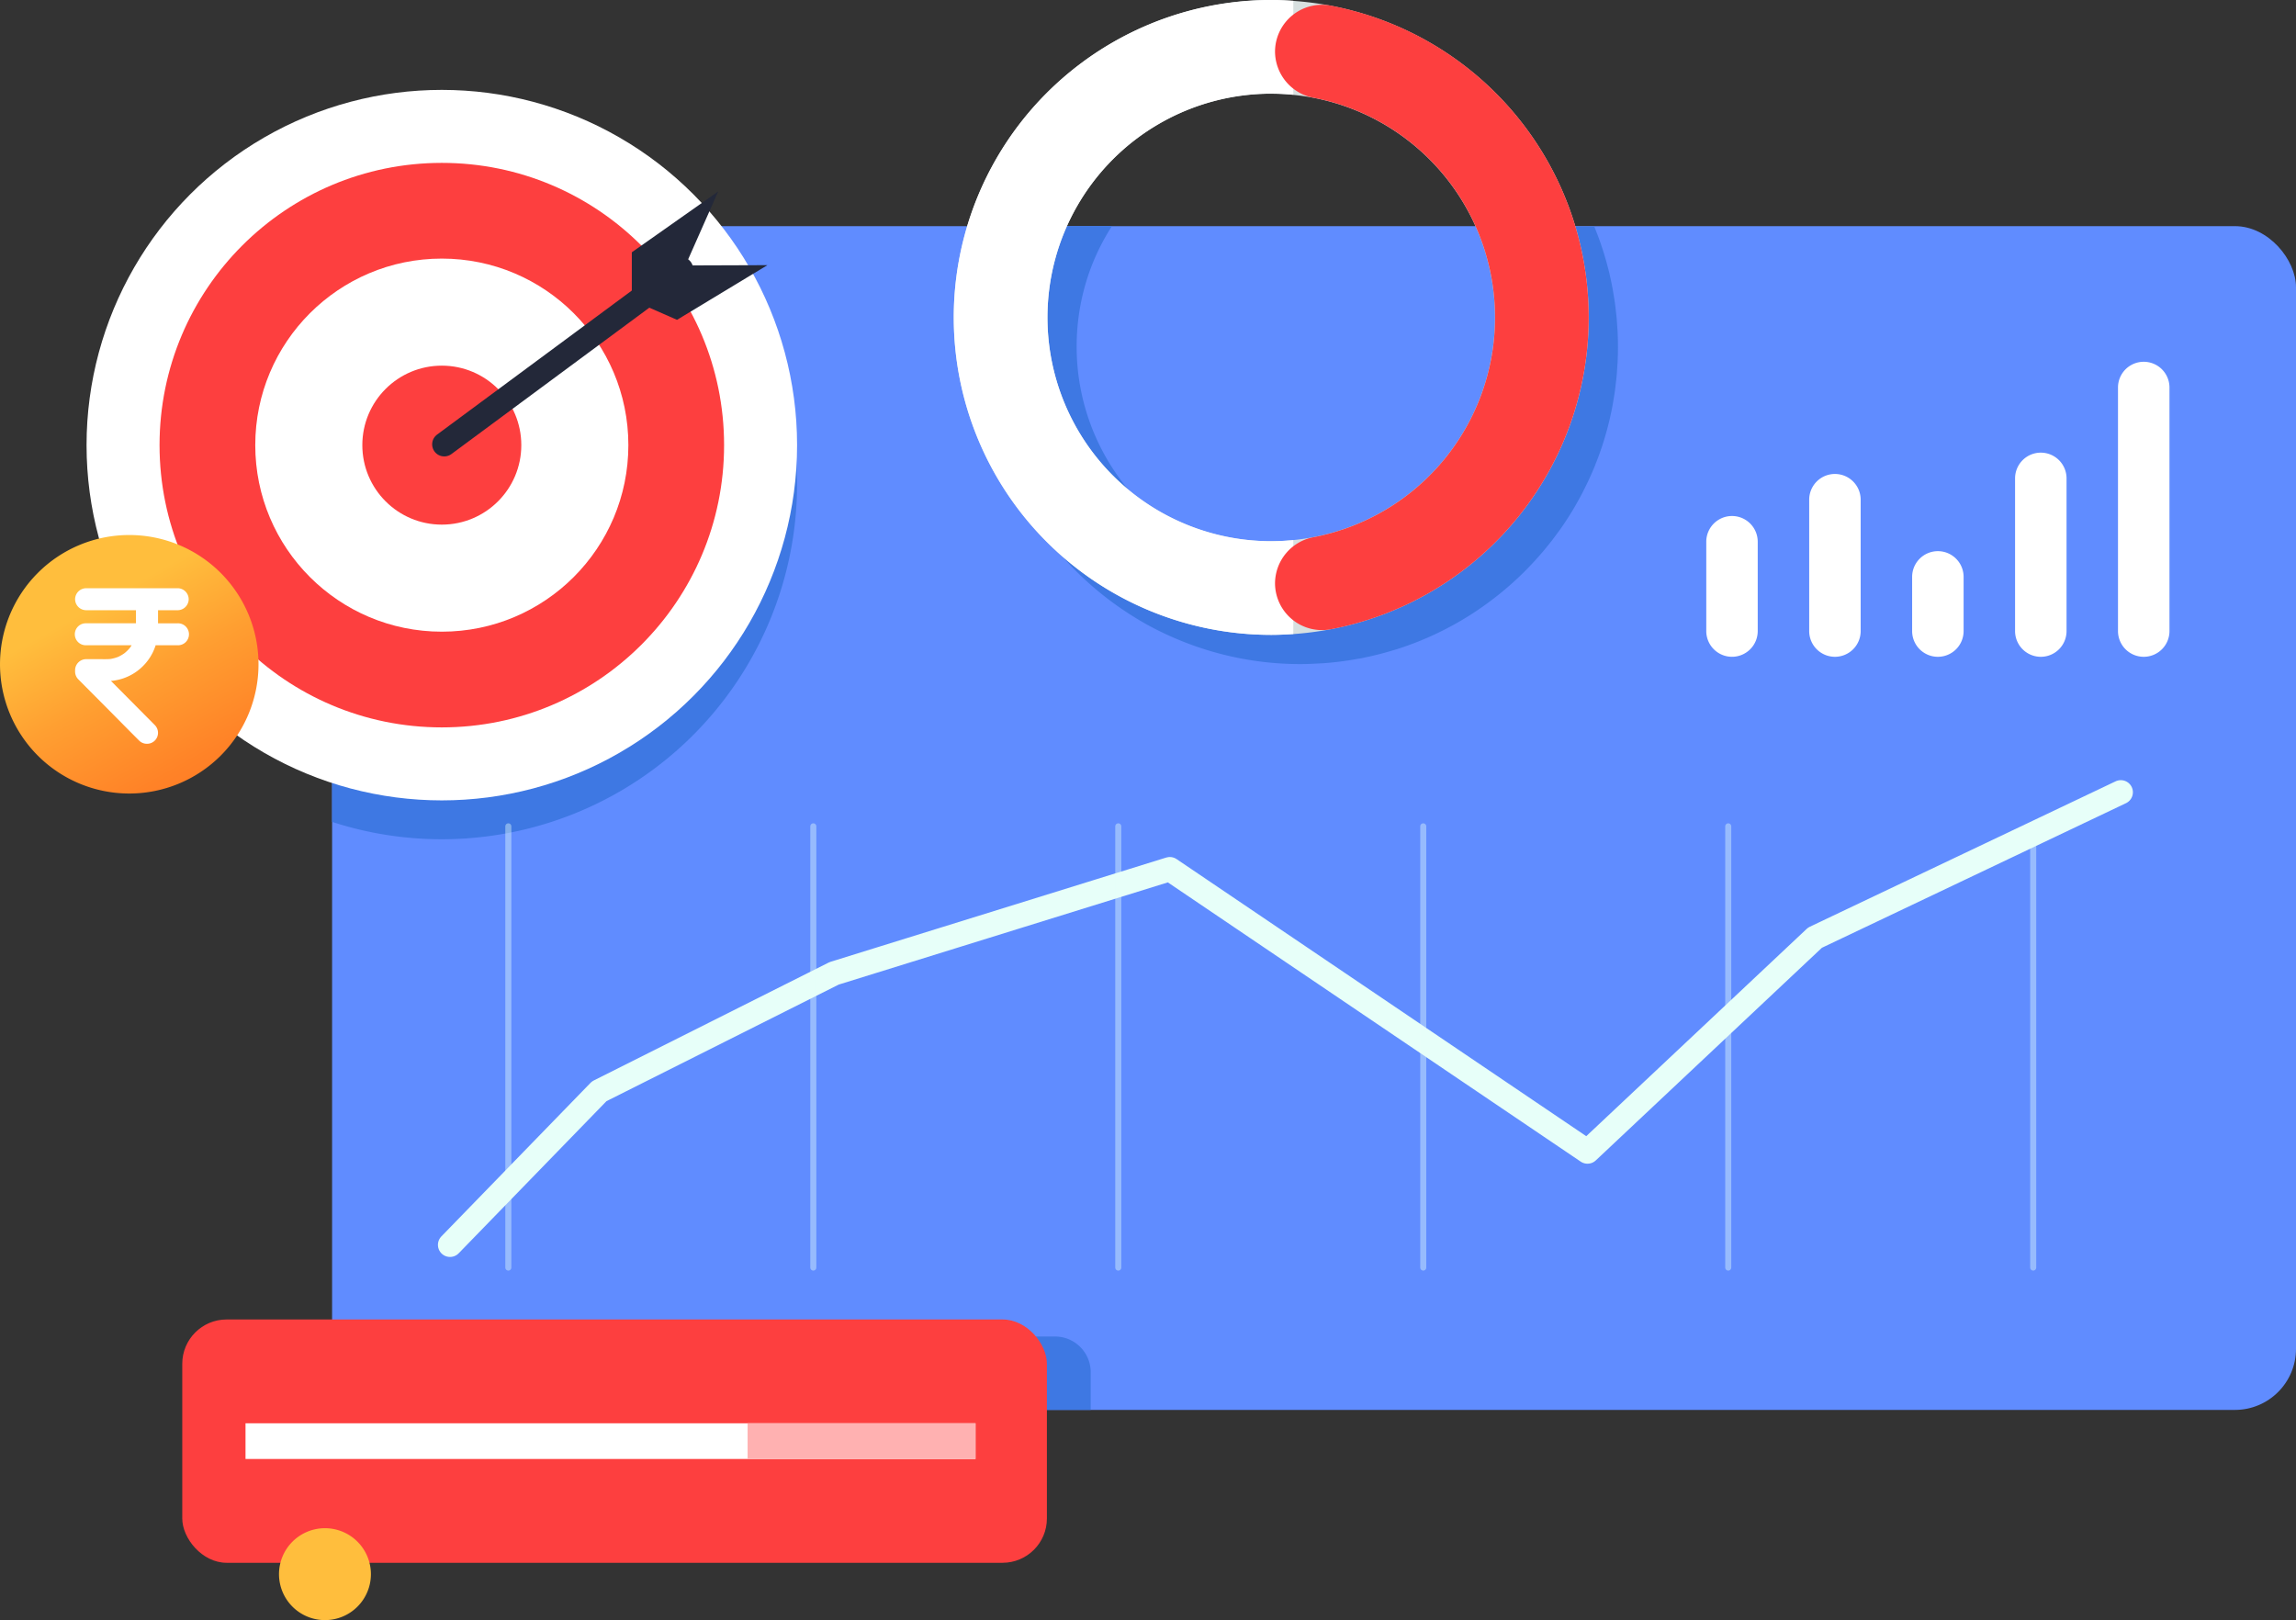 <svg xmlns="http://www.w3.org/2000/svg" xmlns:xlink="http://www.w3.org/1999/xlink" width="189.858" height="133.968" viewBox="0 0 189.858 133.968">
  <rect x="0" y="0" width="189.858" height="133.968" fill="#333333" stroke="none"/>
  <defs>
    <linearGradient id="linear-gradient" x1="1" y1="1.406" x2="0.366" y2="0.273" gradientUnits="objectBoundingBox">
      <stop offset="0" stop-color="#ff6b1f"/>
      <stop offset="0.189" stop-color="#ff7121"/>
      <stop offset="0.447" stop-color="#ff8227"/>
      <stop offset="0.743" stop-color="#ff9f31"/>
      <stop offset="1" stop-color="#ffbe3d"/>
    </linearGradient>
  </defs>
  <g id="Sales_CRM" data-name="Sales CRM" transform="translate(-180 -1308)">
    <g id="Group_52891" data-name="Group 52891" transform="translate(180 1308)">
      <g id="Group_52876" data-name="Group 52876" transform="translate(27.461 18.701)">
        <rect id="Rectangle_18976" data-name="Rectangle 18976" width="162.397" height="97.89" rx="5.052" transform="translate(0 0)" fill="#608cff"/>
      </g>
      <g id="Group_52881" data-name="Group 52881" transform="translate(7.157 7.433)">
        <path id="Path_99361" data-name="Path 99361" d="M408.606-176.9v45.2a29.349,29.349,0,0,0,9.073,1.435,29.377,29.377,0,0,0,29.377-29.377,29.284,29.284,0,0,0-9.187-21.329h-25.2A4.066,4.066,0,0,0,408.606-176.9Z" transform="translate(-388.302 192.233)" fill="#3e78e3"/>
        <g id="Group_52878" data-name="Group 52878" transform="translate(0 0)">
          <g id="Group_52877" data-name="Group 52877">
            <circle id="Ellipse_5401" data-name="Ellipse 5401" cx="29.377" cy="29.377" r="29.377" fill="#fff"/>
            <circle id="Ellipse_5402" data-name="Ellipse 5402" cx="23.341" cy="23.341" r="23.341" transform="translate(6.036 6.036)" fill="#fd3f3f"/>
          </g>
          <circle id="Ellipse_5403" data-name="Ellipse 5403" cx="15.426" cy="15.426" r="15.426" transform="translate(13.951 13.951)" fill="#fff"/>
          <circle id="Ellipse_5404" data-name="Ellipse 5404" cx="6.573" cy="6.573" r="6.573" transform="translate(22.804 22.804)" fill="#fd3f3f"/>
        </g>
        <g id="Group_52880" data-name="Group 52880" transform="translate(29.578 8.401)">
          <line id="Line_963" data-name="Line 963" y1="14.487" x2="19.585" transform="translate(0 6.422)" fill="none" stroke="#232839" stroke-linecap="round" stroke-linejoin="round" stroke-width="2"/>
          <g id="Group_52879" data-name="Group 52879" transform="translate(15.51)">
            <path id="Path_99362" data-name="Path 99362" d="M439.4-175.473V-179.5l7.143-5.03-2.716,6.137Z" transform="translate(-439.4 184.528)" fill="#232839"/>
            <path id="Path_99363" data-name="Path 99363" d="M439.466-174.052l3.685,1.616,7.476-4.521-6.711.023Z" transform="translate(-439.413 183.05)" fill="#232839"/>
          </g>
        </g>
      </g>
      <g id="Group_52884" data-name="Group 52884" transform="translate(0 44.243)">
        <g id="Group_52882" data-name="Group 52882" transform="translate(0 0)">
          <path id="Path_99364" data-name="Path 99364" d="M395.863-138.542a10.687,10.687,0,0,1-10.688,10.688,10.687,10.687,0,0,1-10.687-10.688,10.688,10.688,0,0,1,10.688-10.688A10.688,10.688,0,0,1,395.863-138.542Z" transform="translate(-374.487 149.23)" fill="url(#linear-gradient)"/>
        </g>
      </g>
      <path id="Path_99366" data-name="Path 99366" d="M420.723-85.372l12.336-12.7,19.428-9.753,27.755-8.619,34.539,23.361,18.812-17.691L558.881-122.8" transform="translate(-383.51 188.314)" fill="none" stroke="#e7fff9" stroke-linecap="round" stroke-linejoin="round" stroke-width="2"/>
      <g id="Group_52885" data-name="Group 52885" transform="translate(42.034 68.333)" opacity="0.41">
        <line id="Line_964" data-name="Line 964" y2="36.487" transform="translate(0)" fill="none" stroke="#e7fff9" stroke-linecap="round" stroke-linejoin="round" stroke-width="0.5"/>
        <line id="Line_965" data-name="Line 965" y2="36.487" transform="translate(25.219)" fill="none" stroke="#e7fff9" stroke-linecap="round" stroke-linejoin="round" stroke-width="0.5"/>
        <line id="Line_966" data-name="Line 966" y2="36.487" transform="translate(50.437)" fill="none" stroke="#e7fff9" stroke-linecap="round" stroke-linejoin="round" stroke-width="0.5"/>
        <line id="Line_967" data-name="Line 967" y2="36.487" transform="translate(75.656)" fill="none" stroke="#e7fff9" stroke-linecap="round" stroke-linejoin="round" stroke-width="0.5"/>
        <line id="Line_968" data-name="Line 968" y2="36.487" transform="translate(100.875)" fill="none" stroke="#e7fff9" stroke-linecap="round" stroke-linejoin="round" stroke-width="0.5"/>
        <line id="Line_969" data-name="Line 969" y2="36.487" transform="translate(126.093)" fill="none" stroke="#e7fff9" stroke-linecap="round" stroke-linejoin="round" stroke-width="0.5"/>
      </g>
      <g id="Group_52886" data-name="Group 52886" transform="translate(141.093 29.921)">
        <path id="Path_99367" data-name="Path 99367" d="M551.917-139.541h0a2.127,2.127,0,0,1-2.127-2.128v-7.385a2.127,2.127,0,0,1,2.127-2.128h0a2.128,2.128,0,0,1,2.128,2.128v7.385A2.128,2.128,0,0,1,551.917-139.541Z" transform="translate(-549.79 163.932)" fill="#fff"/>
        <path id="Path_99368" data-name="Path 99368" d="M562.493-140.384h0a2.128,2.128,0,0,1-2.128-2.128v-10.863a2.128,2.128,0,0,1,2.128-2.128h0a2.128,2.128,0,0,1,2.128,2.128v10.863A2.128,2.128,0,0,1,562.493-140.384Z" transform="translate(-551.854 164.776)" fill="#fff"/>
        <path id="Path_99369" data-name="Path 99369" d="M573.068-138.836h0a2.128,2.128,0,0,1-2.128-2.128v-4.479a2.128,2.128,0,0,1,2.128-2.128h0a2.127,2.127,0,0,1,2.128,2.128v4.479A2.128,2.128,0,0,1,573.068-138.836Z" transform="translate(-553.917 163.228)" fill="#fff"/>
        <path id="Path_99370" data-name="Path 99370" d="M583.644-140.811h0a2.128,2.128,0,0,1-2.128-2.128v-12.626a2.128,2.128,0,0,1,2.128-2.128h0a2.128,2.128,0,0,1,2.128,2.128v12.626A2.128,2.128,0,0,1,583.644-140.811Z" transform="translate(-555.981 165.203)" fill="#fff"/>
        <path id="Path_99371" data-name="Path 99371" d="M594.219-142.632h0a2.128,2.128,0,0,1-2.128-2.128V-164.9a2.128,2.128,0,0,1,2.128-2.128h0a2.128,2.128,0,0,1,2.128,2.128v20.136A2.128,2.128,0,0,1,594.219-142.632Z" transform="translate(-558.045 167.024)" fill="#fff"/>
      </g>
      <path id="Path_99372" data-name="Path 99372" d="M468.385-66.882H408.606v2a4.067,4.067,0,0,0,4.067,4.067h58.663v-3.119A2.952,2.952,0,0,0,468.385-66.882Z" transform="translate(-381.145 177.403)" fill="#3e78e3"/>
      <path id="Path_99373" data-name="Path 99373" d="M517.507-180.645q.245.4.469.813c.114.21.227.42.333.634.14.283.27.572.4.863.094.218.19.435.276.658.117.3.22.61.321.919.072.222.15.442.214.668.093.327.169.661.245.995.049.217.105.432.147.652.07.373.118.753.166,1.134.023.189.058.375.076.566.054.575.084,1.156.084,1.745s-.031,1.17-.084,1.745c-.018.191-.052.375-.076.563-.048.382-.1.762-.166,1.136-.042.221-.1.435-.148.653-.075.333-.15.667-.244.994-.064.226-.142.447-.215.669-.1.309-.2.617-.32.918-.086.223-.182.44-.277.659-.125.291-.255.579-.4.862-.106.214-.219.424-.333.634q-.225.413-.469.814-.186.3-.383.6c-.175.262-.357.518-.544.769-.139.188-.279.374-.426.556-.2.249-.41.489-.622.728-.15.169-.3.34-.457.5-.229.239-.47.467-.711.693-.156.146-.309.3-.47.437-.268.234-.549.453-.83.672-.15.116-.3.239-.449.352-.34.248-.7.478-1.053.7-.106.067-.207.141-.314.205q-.715.43-1.47.8c-.026.012-.053.022-.079.034q-.709.339-1.449.618c-.153.058-.312.1-.467.156-.372.129-.745.254-1.128.36-.195.054-.4.094-.592.142a18.46,18.46,0,0,1-3.034.482l-.043,0-.031,0c-.3.019-.606.033-.912.038h-.007c-.1,0-.2.008-.306.008a18.51,18.51,0,0,1-18.292-15.687,18.7,18.7,0,0,1-.213-2.818,18.616,18.616,0,0,1,.376-3.73q.185-.9.456-1.773.135-.435.291-.86a18.446,18.446,0,0,1,1.795-3.6h-8.695A26.152,26.152,0,0,0,475.478-171a26.654,26.654,0,0,0,.135,2.684,26.2,26.2,0,0,0,.4,2.606q.132.641.294,1.27a26.111,26.111,0,0,0,4.177,8.849c.125.171.249.341.378.509a26.388,26.388,0,0,0,6.574,6.094c.58.378,1.172.739,1.783,1.07a26.136,26.136,0,0,0,3.017,1.39,26.181,26.181,0,0,0,9.5,1.778h0c.5,0,.989-.022,1.478-.051.091,0,.182-.009.272-.015l.073,0v0a26.123,26.123,0,0,0,2.917-.371c.066-.01.131-.014.2-.027.177-.034.352-.075.529-.113l.2-.043q.511-.112,1.013-.245l.173-.045c.35-.094.7-.2,1.04-.3l.121-.037q.564-.181,1.116-.386l.018-.006a26.139,26.139,0,0,0,4.382-2.112l.03-.019q.487-.293.959-.608l.155-.106c.271-.184.54-.37.8-.563l.211-.158c.242-.181.482-.365.719-.555.079-.063.157-.128.236-.192.222-.183.443-.369.659-.559l.25-.221q.313-.281.616-.573l.247-.238q.3-.293.586-.6c.079-.083.158-.165.236-.249.192-.207.381-.419.566-.632.072-.082.145-.163.216-.246.191-.225.377-.456.561-.687.06-.075.121-.148.179-.223.205-.265.4-.534.6-.806.032-.045.066-.089.1-.134q.686-.969,1.283-2c.037-.064.072-.13.108-.195.155-.274.308-.55.454-.831.059-.112.113-.226.169-.339.119-.236.237-.473.349-.713.062-.134.121-.27.18-.4.1-.224.2-.447.291-.674.061-.147.118-.3.175-.444.085-.219.169-.438.249-.66.056-.156.11-.313.163-.471.074-.218.145-.437.213-.658q.075-.244.145-.489c.064-.22.123-.441.18-.663.043-.167.086-.335.126-.5.053-.224.1-.448.149-.674.035-.168.072-.337.1-.507.043-.232.081-.464.119-.7.027-.167.056-.334.079-.5.035-.245.062-.492.09-.739.018-.159.039-.317.053-.477.026-.274.044-.55.06-.827.009-.135.021-.269.027-.4.019-.414.031-.829.031-1.247s-.011-.834-.031-1.247c-.006-.136-.019-.27-.027-.4-.017-.277-.035-.554-.06-.828-.014-.159-.035-.318-.053-.477-.028-.247-.056-.493-.09-.738-.023-.169-.052-.336-.079-.5-.038-.233-.076-.467-.119-.7-.032-.171-.068-.339-.1-.508-.047-.225-.1-.451-.149-.674-.039-.168-.082-.336-.126-.5-.057-.222-.117-.443-.18-.662q-.07-.245-.145-.489c-.068-.221-.139-.439-.213-.658-.053-.157-.106-.315-.163-.471-.079-.221-.163-.441-.249-.66-.057-.148-.114-.3-.175-.443H517.3C517.371-180.859,517.441-180.753,517.507-180.645Z" transform="translate(-394.195 199.666)" fill="#3e78e3"/>
      <g id="Group_52889" data-name="Group 52889" transform="translate(78.868)">
        <g id="Group_52888" data-name="Group 52888">
          <path id="Path_99374" data-name="Path 99374" d="M524.982-177.947a26.248,26.248,0,0,0-24.428-26.18v0l-.07,0c-.093-.006-.185-.01-.278-.015-.489-.03-.98-.052-1.477-.052a26.252,26.252,0,0,0-26.252,26.253A26.252,26.252,0,0,0,498.73-151.7c.5,0,.99-.022,1.48-.051.091,0,.182-.009.272-.015l.072,0v0A26.247,26.247,0,0,0,524.982-177.947Zm-24.954,18.454-.074.006c-.3.019-.606.033-.912.038h0c-.1,0-.208.008-.313.008a18.505,18.505,0,0,1-18.505-18.505,18.505,18.505,0,0,1,18.505-18.505c.1,0,.208.006.313.008.3,0,.609.018.911.038l.078.006a18.5,18.5,0,0,1,17.2,18.454A18.5,18.5,0,0,1,500.029-159.494Z" transform="translate(-472.478 204.2)" fill="#d8e0e0"/>
          <g id="Group_52887" data-name="Group 52887">
            <path id="Path_99375" data-name="Path 99375" d="M472.478-177.947A26.252,26.252,0,0,0,498.73-151.7c.614,0,1.221-.028,1.824-.07v-7.768c-.6.059-1.209.091-1.824.091a18.505,18.505,0,0,1-18.505-18.505,18.505,18.505,0,0,1,18.505-18.505c.616,0,1.224.031,1.824.09v-7.767c-.6-.042-1.21-.071-1.824-.071A26.252,26.252,0,0,0,472.478-177.947Z" transform="translate(-472.478 204.2)" fill="#fff"/>
            <path id="Path_99376" data-name="Path 99376" d="M505.484-199.83h0a3.905,3.905,0,0,0,3.211,3.815,18.505,18.505,0,0,1,14.981,18.165,18.506,18.506,0,0,1-14.981,18.165,3.9,3.9,0,0,0-3.211,3.815h0a3.883,3.883,0,0,0,4.626,3.8,26.254,26.254,0,0,0,21.313-25.782,26.255,26.255,0,0,0-21.313-25.783A3.884,3.884,0,0,0,505.484-199.83Z" transform="translate(-478.919 204.103)" fill="#fd3f3f"/>
          </g>
        </g>
      </g>
      <g id="Group_52890" data-name="Group 52890" transform="translate(15.071 109.112)">
        <rect id="Rectangle_18977" data-name="Rectangle 18977" width="71.498" height="20.121" rx="3.667" transform="translate(0 0)" fill="#fd3f3f"/>
        <rect id="Rectangle_18978" data-name="Rectangle 18978" width="60.364" height="2.951" transform="translate(5.231 8.585)" fill="#fff"/>
        <rect id="Rectangle_18979" data-name="Rectangle 18979" width="18.847" height="2.951" transform="translate(46.748 8.585)" fill="#ffb1b1"/>
      </g>
      <path id="Path_99377" data-name="Path 99377" d="M410.754-43.385a3.8,3.8,0,0,1-3.8,3.8,3.8,3.8,0,0,1-3.8-3.8,3.8,3.8,0,0,1,3.8-3.8A3.8,3.8,0,0,1,410.754-43.385Z" transform="translate(-380.083 173.558)" fill="#ffbe3d"/>
    </g>
    <path id="Union_908" data-name="Union 908" d="M5.254,12.346h0L4.4,11.49,2.629,9.7.91,7.971.379,7.436l-.13-.131L.225,7.281A.766.766,0,0,1,0,6.736V6.624a.768.768,0,0,1,.763-.759H1.838c.321,0,.646.013.966-.018a3.4,3.4,0,0,0,.653-.178,3.408,3.408,0,0,0,.574-.333A3.415,3.415,0,0,0,4.5,4.872a3.381,3.381,0,0,0,.28-.456H.763a.759.759,0,1,1,0-1.517H5.031q0-.057,0-.114V1.517H.763A.768.768,0,0,1,0,.759.768.768,0,0,1,.763,0H8.33a.768.768,0,0,1,.763.759.768.768,0,0,1-.763.759H6.558V2.9H8.33a.759.759,0,1,1,0,1.517H6.4a4.548,4.548,0,0,1-.255.662A4.1,4.1,0,0,1,2.72,7.372c-.082.006-.165.01-.248.012l1.294,1.3,1.762,1.775.806.812a.756.756,0,0,1-.542,1.292A.755.755,0,0,1,5.254,12.346Z" transform="translate(186.36 1356.793)" fill="#fff" stroke="#fff" stroke-miterlimit="10" stroke-width="0.3"/>
  </g>
</svg>
